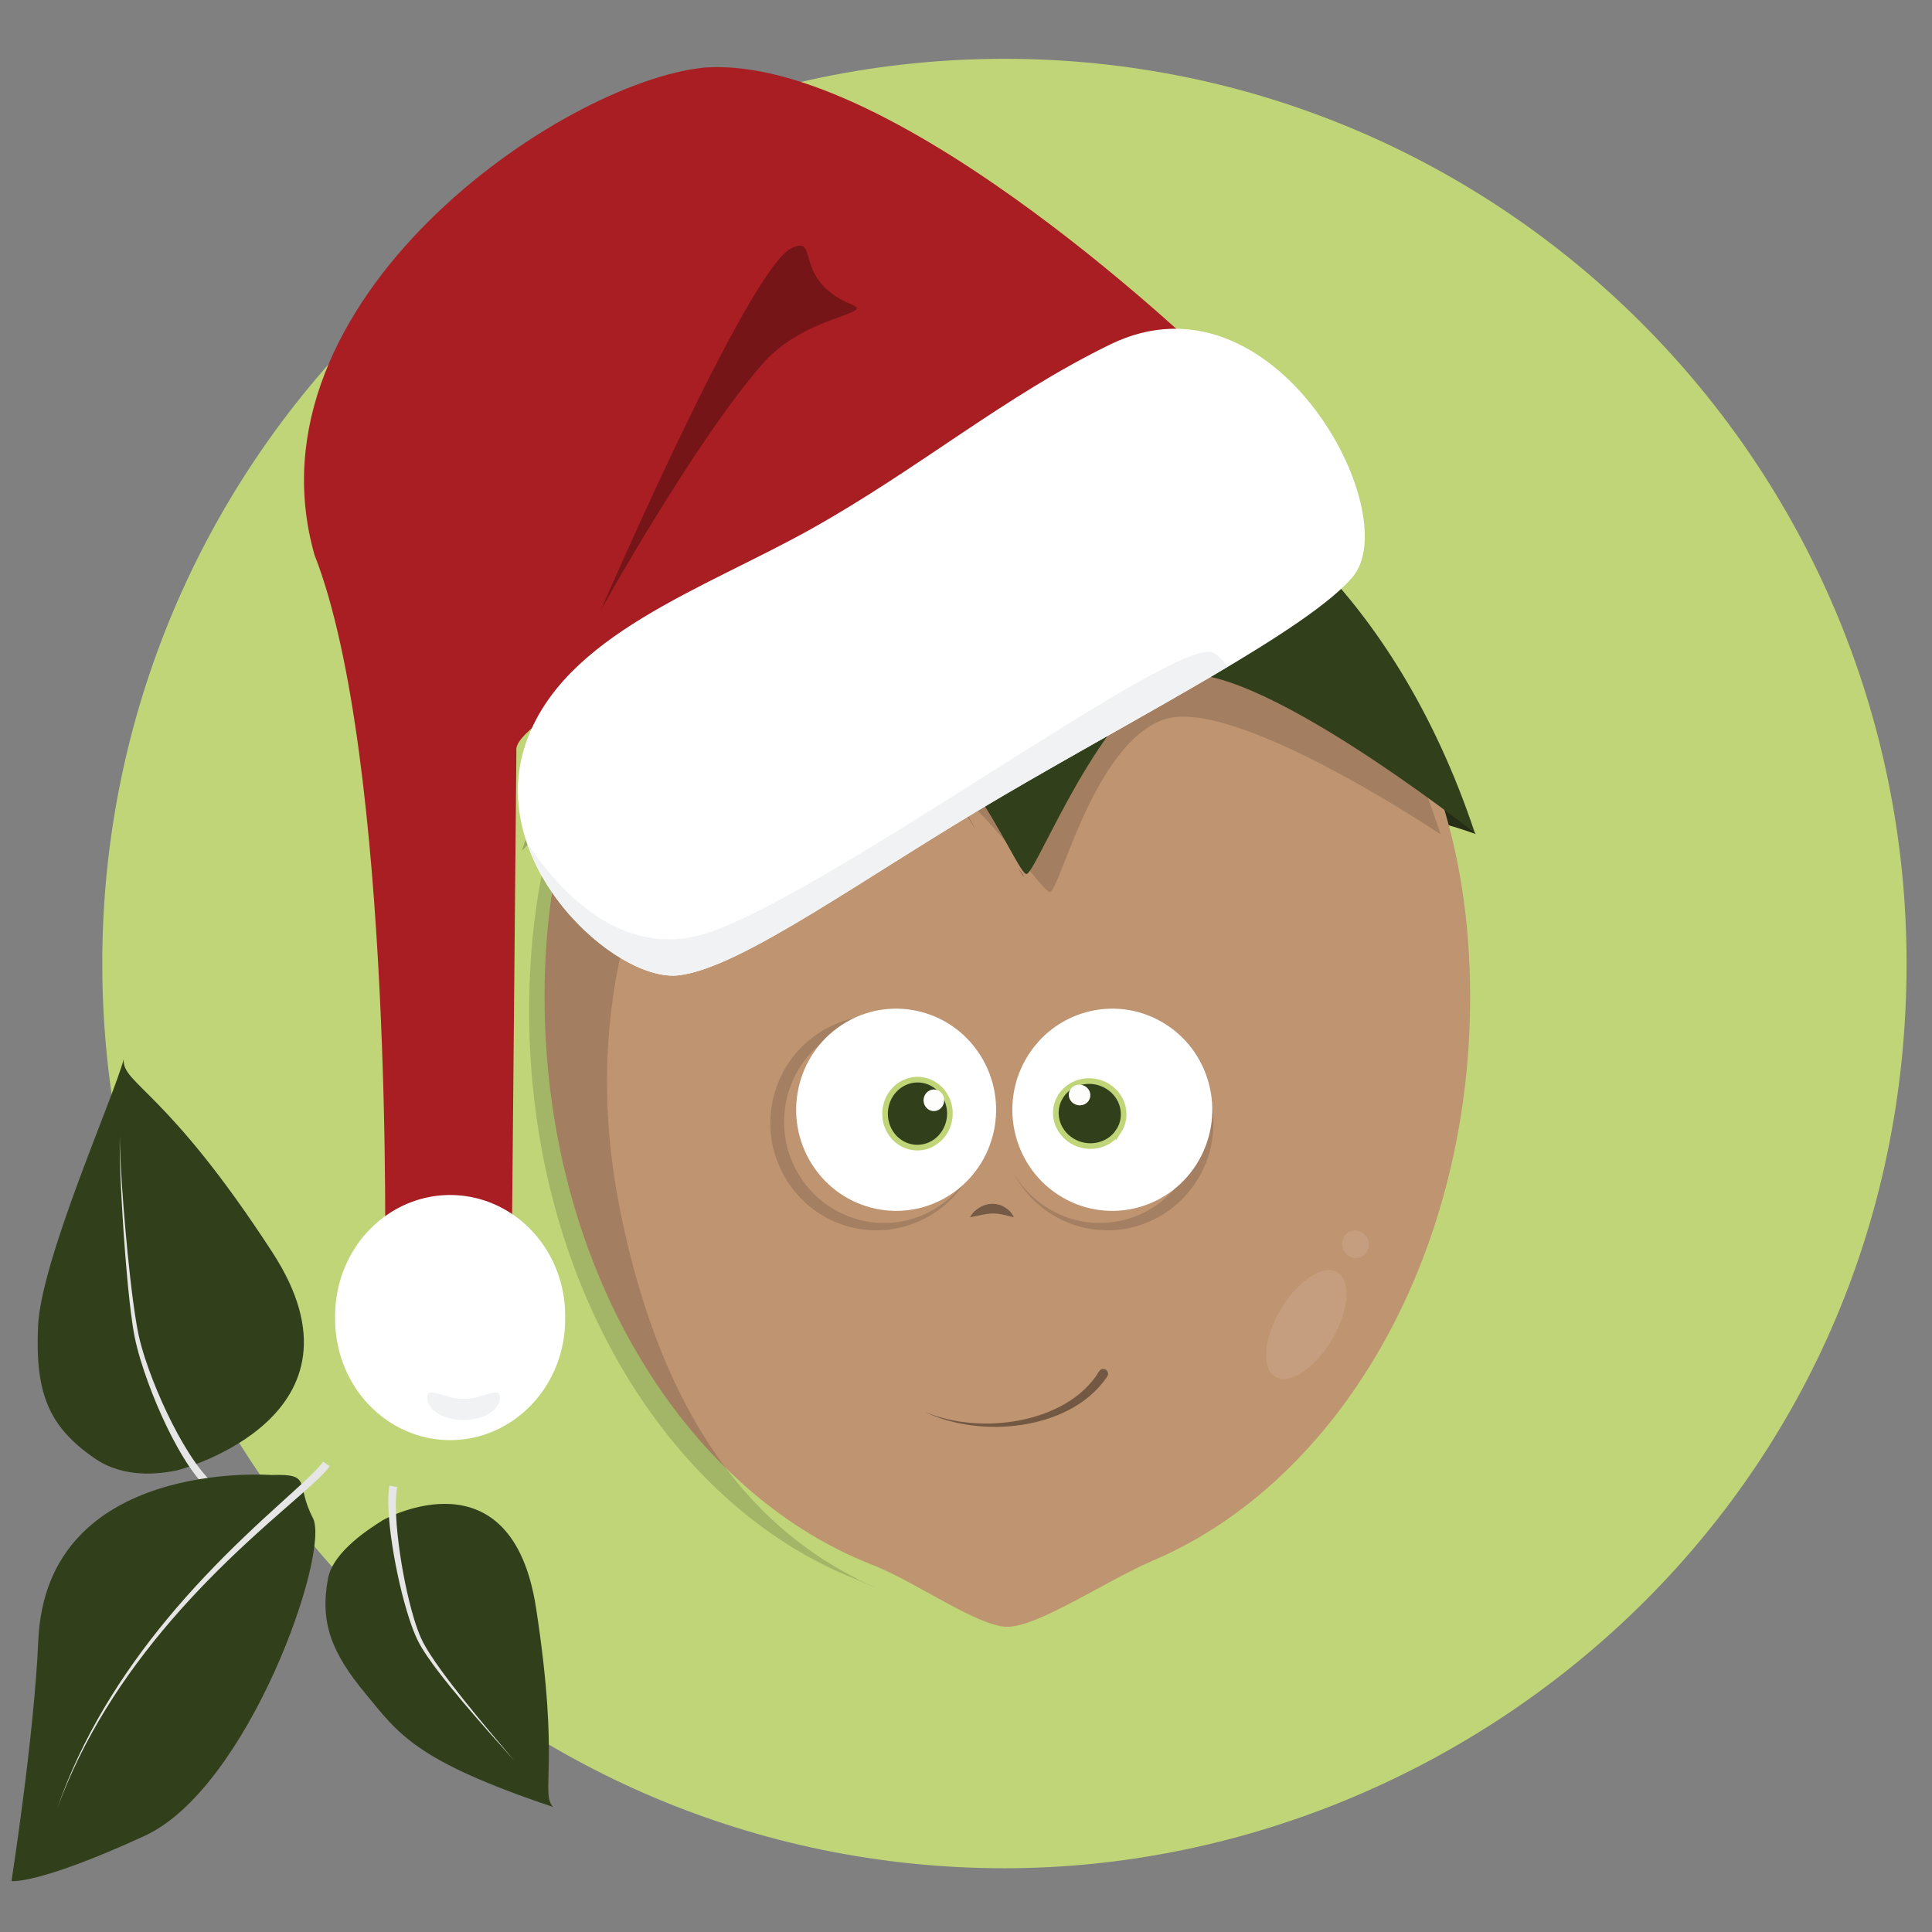 <?xml version="1.0" encoding="UTF-8" standalone="no"?>
<!-- Created with Inkscape (http://www.inkscape.org/) -->
<svg id="svg3335" xmlns:rdf="http://www.w3.org/1999/02/22-rdf-syntax-ns#" xmlns="http://www.w3.org/2000/svg" xml:space="preserve" height="100" width="100" version="1.1" xmlns:cc="http://creativecommons.org/ns#" xmlns:dc="http://purl.org/dc/elements/1.1/"><rect width="100%" height="100%" fill="#808080" stroke="none"/><defs id="defs3339"><clipPath id="clipPath3373" clipPathUnits="userSpaceOnUse"><path id="path3375" d="m1199.5 2641.8h1133.2v-1538.4h-1133.2v1538.4z"/></clipPath><clipPath id="clipPath3389" clipPathUnits="userSpaceOnUse"><path id="path3391" d="m2115.9 1497.8h99.96v-135.36h-99.96v135.36z"/></clipPath><clipPath id="clipPath3405" clipPathUnits="userSpaceOnUse"><path id="path3407" d="m2210.4 1547.1h33.35v-34.47h-33.35v34.47z"/></clipPath><clipPath id="clipPath3421" clipPathUnits="userSpaceOnUse"><path id="path3423" d="m1747.8 1580.2h54.28v-16.72h-54.28v16.72z"/></clipPath><clipPath id="clipPath3437" clipPathUnits="userSpaceOnUse"><path id="path3439" d="m1802.2 1814h248.31v-266.72h-248.31v266.72z"/></clipPath><clipPath id="clipPath3457" clipPathUnits="userSpaceOnUse"><path id="path3459" d="m1499.4 1814h248.31v-266.72h-248.31v266.72z"/></clipPath><clipPath id="clipPath3501" clipPathUnits="userSpaceOnUse"><path id="path3503" d="m1690.9 1374.9h228.47v-71.98h-228.47v71.98z"/></clipPath><clipPath id="clipPath3521" clipPathUnits="userSpaceOnUse"><path id="path3523" d="m1190.4 2530.5h584.6v-511.36h-584.6v511.36z"/></clipPath></defs><g id="g3343" transform="matrix(1.25 0 0 -1.25 -686.12 1012.4)"><g id="g3363" transform="matrix(1.665 0 0 1.665 -364.64 -483.44)"><g id="g3273"><g id="g3353" transform="matrix(.02 0 0 .02 573.65 775.33)"><path id="path3355" fill="#bfd578" d="m0 0c619.56 0 1121.8-503.69 1121.8-1125 0-661.34-542.24-1125-1121.8-1125-619.56 0-1121.8 503.68-1121.8 1125 0 621.31 502.24 1125 1121.8 1125"/></g><g id="g3357" transform="matrix(.02 0 0 .02 561.85 755.98)"><path id="path3359" fill="#252d16" d="m0 0s67.91 45.857 94.732 40.493c26.822-5.365-17.88 87.616-17.88 82.252 0-5.36-76.852-122.74-76.852-122.74"/></g><g id="g3361" transform="matrix(.02 0 0 .02 585.37 756.05)"><path id="path3363" fill="#252d16" d="m0 0s-48.038 17.759-74.861 19.547c-26.821 1.788 21.459 60.796 21.459 60.796l53.402-80.343z"/></g><g id="g3365" transform="matrix(.02 0 0 .02 582.28 761.02)"><path id="path3367" fill="#bf9471" d="m0 0c-67.621 29.748-194.96 62.664-427.59 61.855-234.92-0.793-362.47-34.145-429.57-63.661-90.86-108.52-146.17-260.19-146.17-448.97 0-333 171.81-614.51 407.93-706.56 53.014-20.653 131.1-76.893 167.54-76.893 38.67 0 124.41 58.253 181.47 82.544 228.9 97.487 394.01 374.46 394.01 700.9-0.02 189.83-55.895 342.16-147.64 450.81"/></g><g id="g3369" transform="matrix(.02 0 0 .02 537.84 715.25)"><g id="g3377"><g id="g3379" opacity=".15" clip-path="url(#clipPath3373)"><g id="g3381" transform="translate(1254.2 2064.6)"><path id="path3383" d="m0 0c0.755 0.563 1.52 1.131 2.295 1.705-0.775-0.574-1.54-1.142-2.295-1.705m-8.897-6.729c2.746 2.106 5.684 4.331 8.802 6.658-3.118-2.326-6.056-4.552-8.802-6.658m-1.954-1.502c0.641 0.493 1.291 0.992 1.952 1.5-0.661-0.508-1.311-1.007-1.952-1.5m-1.988-1.54c0.596 0.462 1.204 0.932 1.821 1.41-0.617-0.478-1.225-0.948-1.821-1.41m-7.113-5.593c2.14 1.705 4.487 3.552 7.029 5.528-2.542-1.976-4.889-3.823-7.029-5.528m22.306 17.114c4.018 2.978 8.317 6.105 12.867 9.352-4.55-3.247-8.849-6.374-12.867-9.352m561.37 431.76c1.949 46.602 5.632 25.934 11.562 78.668 9.59 85.258-47.234 62.282-47.234 62.282l0.002-139.8c-248.44-1.4-462.78-150.52-563.33-462.65 0 0 5.457 4.764 15.269 12.576-2.142-1.705-4.074-3.265-5.791-4.661-18.324-64.769-28.861-139.13-28.861-225.23 0-333 171.86-614.51 407.98-706.56 6.63-2.583 12.988-5.726 20.988-9.243v0.196c-104 47.295-252.15 152.44-315.69 467.32-52.335 259.39 28.69 459.51 121.13 593.65-64.36-22.662-124.34-60.321-164.49-88.948 67.454 48.096 190.78 121.69 297.03 106.82 155.48-21.753 268.12-218.09 280.9-214.32 12.775 3.772 54.703 184.3 141.56 214.32 86.855 30.024 343.77-142.76 343.77-142.76-96.422 299.33-279.35 441.68-514.79 458.34"/></g></g></g></g><g id="g3385" transform="matrix(.02 0 0 .02 537.84 715.25)"><g id="g3393"><g id="g3395" opacity=".1" clip-path="url(#clipPath3389)"><g id="g3397" transform="translate(2196.6 1409.4)"><path id="path3399" fill="#fff" d="m0 0c-21.768-35.583-53.172-55.179-70.143-43.766-16.97 11.41-13.08 49.508 8.689 85.091 21.77 35.584 53.175 55.178 70.143 43.768 16.97-11.411 13.081-49.508-8.689-85.093"/></g></g></g></g><g id="g3401" transform="matrix(.02 0 0 .02 537.84 715.25)"><g id="g3409"><g id="g3411" opacity=".1" clip-path="url(#clipPath3405)"><g id="g3413" transform="translate(2241.2 1520.4)"><path id="path3415" fill="#fff" d="m0 0c-4.848-7.926-15.125-10.085-22.952-4.822-7.827 5.264-10.241 15.956-5.392 23.885 4.85 7.926 15.127 10.086 22.952 4.821 7.83-5.263 10.242-15.956 5.392-23.884"/></g></g></g></g><g id="g3417" transform="matrix(.02 0 0 .02 537.84 715.25)"><g id="g3425"><g id="g3427" opacity=".4" clip-path="url(#clipPath3421)"><g id="g3429" transform="translate(1747.8 1563.5)"><path id="path3431" fill="#040505" d="m0 0c1.177 2.555 2.877 4.685 4.735 6.642 1.879 1.941 4.006 3.626 6.315 5.091 4.621 2.887 10.123 4.795 16.043 4.979 5.957 0.183 11.748-1.567 16.459-4.515 2.357-1.493 4.496-3.244 6.33-5.273 1.809-2.043 3.422-4.28 4.404-6.924-5.345 1.342-9.932 2.618-14.377 3.479-4.417 0.874-8.513 1.351-12.483 1.24-4.006-0.101-8.248-0.777-12.766-1.68-4.552-0.885-9.233-2.064-14.66-3.039"/></g></g></g></g><g id="g3433" transform="matrix(.02 0 0 .02 537.84 715.25)"><g id="g3441"><g id="g3443" opacity=".15" clip-path="url(#clipPath3437)"><g id="g3445" transform="translate(1984.5 1796.1)"><path id="path3447" fill="#040505" d="m0 0c-52.381 30.581-116.87 20.669-158.08-20.117 38.932 35.106 97.204 42.825 144.84 15.011 59.465-34.704 79.843-111.59 45.528-171.72-34.316-60.131-110.33-80.743-169.79-46.041-19.211 11.215-34.336 26.837-44.861 44.87 11.203-21.397 28.29-39.972 50.554-52.968 63.061-36.807 143.69-14.945 180.08 48.833 36.414 63.79 14.798 145.33-48.27 182.14"/></g></g></g></g><g id="g3449" transform="matrix(.02 0 0 .02 574.18 750.45)"><path id="path3451" fill="#fff" d="m0 0c-34.315-60.132-13.936-137.01 45.521-171.72 59.455-34.702 135.47-14.09 169.79 46.041 34.315 60.133 13.937 137.02-45.529 171.72-59.45 34.707-135.46 14.091-169.78-46.04"/></g><g id="g3453" transform="matrix(.02 0 0 .02 537.84 715.25)"><g id="g3461"><g id="g3463" opacity=".15" clip-path="url(#clipPath3457)"><g id="g3465" transform="translate(1565.4 1796.1)"><path id="path3467" fill="#040505" d="m0 0c52.381 30.581 116.87 20.669 158.08-20.117-38.94 35.106-97.205 42.825-144.85 15.011-59.462-34.704-79.837-111.58-45.525-171.71 34.315-60.131 110.33-80.743 169.79-46.041 19.212 11.215 34.34 26.837 44.863 44.87-11.201-21.397-28.291-39.972-50.555-52.968-63.062-36.807-143.69-14.945-180.08 48.833-36.405 63.78-14.791 145.32 48.275 182.13"/></g></g></g></g><g id="g3469" transform="matrix(.02 0 0 .02 573.11 750.45)"><path id="path3471" fill="#fff" d="m0 0c34.317-60.132 13.936-137.01-45.522-171.72-59.457-34.702-135.47-14.09-169.79 46.041-34.312 60.133-13.937 137.02 45.526 171.72 59.45 34.707 135.46 14.091 169.78-46.04"/></g><g id="g3473" transform="matrix(.02 0 0 .02 576.49 748.66)"><path id="path3475" fill="#31401b" d="m0 0c12.227 18.769 6.05 43.787-13.793 55.903-19.81 12.096-45.797 6.717-58.02-12.054-12.22-18.76-6.037-43.778 13.779-55.88 19.837-12.111 45.817-6.724 58.034 12.031"/></g><g id="g3477" transform="matrix(.02 0 0 .02 576.49 748.66)"><path id="path3479" d="m0 0c12.227 18.769 6.05 43.787-13.793 55.903-19.81 12.096-45.797 6.717-58.02-12.054-12.22-18.76-6.037-43.778 13.779-55.88 19.837-12.111 45.817-6.724 58.034 12.031z" stroke="#bfd578" stroke-miterlimit="10" stroke-width="7" fill="none"/></g><g id="g3481" transform="matrix(.02 0 0 .02 575.29 749.7)"><path id="path3483" fill="#fdfdfc" d="m0 0c3.894 5.973 12.168 7.688 18.474 3.836 6.314-3.851 8.286-11.82 4.393-17.798-3.886-5.975-12.166-7.683-18.482-3.828-6.301 3.845-8.276 11.823-4.385 17.79"/></g><g id="g3485" transform="matrix(.02 0 0 .02 571.19 748.31)"><path id="path3487" fill="#31401b" d="m0 0c20.717-8.526 44.148 2.193 52.365 23.94 8.203 21.716-1.914 46.249-22.627 54.772-20.704 8.52-44.136-2.204-52.343-23.925-8.215-21.743 1.908-46.269 22.605-54.787"/></g><g id="g3489" transform="matrix(.02 0 0 .02 571.19 748.31)"><path id="path3491" d="m0 0c20.717-8.526 44.148 2.193 52.365 23.94 8.203 21.716-1.914 46.249-22.627 54.772-20.704 8.52-44.136-2.204-52.343-23.925-8.215-21.743 1.908-46.269 22.605-54.787z" stroke="#bfd578" stroke-miterlimit="10" stroke-width="7" fill="none"/></g><g id="g3493" transform="matrix(.02 0 0 .02 571.99 749.68)"><path id="path3495" fill="#fdfdfc" d="m0 0c6.592-2.713 9.814-10.525 7.204-17.438-2.614-6.921-10.076-10.34-16.671-7.626-6.594 2.708-9.812 10.527-7.197 17.45 2.607 6.906 10.076 10.327 16.664 7.614"/></g><g id="g3497" transform="matrix(.02 0 0 .02 537.84 715.25)"><g id="g3505"><g id="g3507" opacity=".4" clip-path="url(#clipPath3501)"><g id="g3509" transform="translate(1918.3 1365.4)"><path id="path3511" d="m0 0c-5.951-8.874-13.268-16.944-21.34-23.84-8.086-6.926-16.973-12.767-26.279-17.637-18.651-9.729-38.887-15.647-59.34-18.679-20.477-3.003-41.273-3.146-61.654-0.518-20.354 2.657-40.412 8.07-58.762 17.061 18.766-8.077 38.893-12.44 59.075-14.077 20.204-1.606 40.577-0.446 60.321 3.446 19.718 3.913 38.895 10.613 55.999 20.64 17.085 9.999 31.943 23.503 41.917 40.141 1.706 2.844 5.392 3.767 8.236 2.062 2.844-1.704 3.767-5.392 2.062-8.236-0.048-0.081-0.098-0.161-0.15-0.239l-0.084-0.124z"/></g></g></g></g><g id="g3513" transform="matrix(.02 0 0 .02 574.34 766.28)"><path id="path3515" fill="#31401b" d="m0 0c2.014 46.602 5.819 25.935 11.943 78.667 9.907 85.258-48.788 62.283-48.788 62.283l0.003-139.8c-256.62-1.395-478.02-199.24-581.87-511.37 0 0 198.4 216.4 359 194.64 160.59-21.756 239.72-249.34 252.92-245.56 13.196 3.772 93.731 215.54 183.44 245.56 89.713 30.025 373.84-194.64 373.84-194.64-99.61 299.33-307.3 493.56-550.49 510.22"/></g><g id="g3517" transform="matrix(.02 0 0 .02 537.84 715.25)"><g id="g3525"><g id="g3527" opacity=".2" clip-path="url(#clipPath3521)"><g id="g3529" transform="translate(1549.4 2213.8)"><path id="path3531" d="m0 0c97.563-13.217 165.06-102.4 205.97-169.52-33.87 65.87-178.72 276.39-144.8 364.05 29.336 75.83 164.43 114.44 164.43 114.44l-3.573 7.747c-256.26-1.825-477.28-199.58-581.03-511.36 0 0 198.4 216.4 359 194.64"/></g></g></g></g><g id="g3533" transform="matrix(.02 0 0 .02 573.99 755.21)"><path id="path3535" d="m0 0c3.236-5.427 5.834-9.308 7.807-11.238-2.268 3.099-4.871 6.817-7.807 11.238"/></g><g id="g3537" transform="matrix(.02 0 0 .02 553.05 740.22)"><path id="path3539" fill="#31401b" d="m0 0c7.496 1.494 251.77 67.852 119.88 271.12-131.9 203.26-187.85 209.9-184.98 240.64-12.152-46.65-102.84-249.43-106.55-331.96-3.68-82.548 12.44-124.77 70.36-164.6 36.607-25.204 80.102-19.398 101.29-15.2"/></g><g id="g3541" transform="matrix(.02 0 0 .02 554.01 739.62)"><path id="path3543" fill="#e5e6e5" d="m0 0c-4.285 2.997-8.208 6.514-11.779 10.148-3.588 3.651-6.896 7.491-10.026 11.432-6.255 7.888-11.816 16.178-17.018 24.642-10.364 16.954-19.288 34.619-27.398 52.609-8.08 18.004-15.32 36.361-21.604 55.061-3.13 9.354-6.021 18.795-8.505 28.371-1.237 4.788-2.371 9.612-3.334 14.487-0.957 4.871-1.754 9.741-2.486 14.615-2.874 19.494-4.864 39.027-6.678 58.575-1.787 19.548-3.293 39.113-4.615 58.687-1.317 19.576-2.449 39.161-3.336 58.757-0.44 9.799-0.819 19.6-1.077 29.405-0.127 4.902-0.224 9.806-0.257 14.71-0.022 4.903-0.028 9.811 0.261 14.707-0.185-4.9-0.074-9.803 0.051-14.702 0.137-4.899 0.338-9.796 0.57-14.692 0.465-9.792 1.053-19.577 1.7-29.358 1.302-19.562 2.849-39.106 4.58-58.632 1.736-19.525 3.656-39.032 5.853-58.501 2.223-19.459 4.627-38.916 7.885-58.163 0.826-4.806 1.715-9.596 2.75-14.326 1.037-4.725 2.248-9.426 3.565-14.103 2.638-9.354 5.689-18.614 8.977-27.788 6.602-18.343 14.154-36.36 22.509-53.963 8.377-17.585 17.553-34.805 28-51.103 5.236-8.131 10.797-16.037 16.889-23.39 6.119-7.337 12.703-14.225 20.254-19.303l-5.719-8.204z"/></g><g id="g3545" transform="matrix(.02 0 0 .02 555.42 740.11)"><path id="path3547" fill="#31401b" d="m0 0s-279.98 21.665-289.87-205.79c-5.219-119.88-33.352-299.2-33.352-299.2s33.293-4.572 165.66 56.311c128.8 59.235 231.47 352.36 209.12 395.28-22.343 42.935 0.172 55.033-51.56 53.4"/></g><g id="g3549" transform="matrix(.02 0 0 .02 556.87 740.33)"><path id="path3551" fill="#e5e6e5" d="m0 0c-1.809-2.642-3.82-4.983-5.824-7.186-2.016-2.206-4.076-4.3-6.159-6.347-4.166-4.09-8.415-7.995-12.689-11.856-8.55-7.706-17.193-15.215-25.806-22.748-17.237-15.043-34.364-30.148-51.13-45.648-33.548-30.966-65.714-63.453-95.515-98.054-29.795-34.581-57.252-71.253-81.242-110.16-23.988-38.881-44.477-80.017-60.235-123 14.973 43.263 34.743 84.852 58.095 124.29 23.355 39.461 50.257 76.797 79.566 112.09 29.308 35.313 61.056 68.566 94.191 100.29 16.558 15.875 33.483 31.358 50.453 46.721 8.475 7.689 16.971 15.347 25.279 23.114 4.149 3.887 8.252 7.803 12.18 11.802 1.963 1.999 3.879 4.021 5.684 6.072 1.808 2.06 3.489 4.109 4.871 6.22l8.273-5.599z"/></g><g id="g3553" transform="matrix(.02 0 0 .02 558.18 738.98)"><path id="path3555" fill="#31401b" d="m0 0c4.532 2.936 160.76 87.562 191.08-108.84 30.304-196.41 4.987-229.6 21.194-247.46-172.69 57.987-192.09 91.175-233.57 141.28-41.465 50.13-56.708 87.64-46.328 142.73 6.566 34.833 54.826 63.949 67.628 72.29"/></g><g id="g3557" transform="matrix(.02 0 0 .02 558.55 739.81)"><path id="path3559" fill="#e5e6e5" d="m0 0c-1.467-7.334-1.752-15.224-1.763-23.097 0.022-7.893 0.435-15.845 1.054-23.792 1.258-15.899 3.34-31.793 5.938-47.598 2.616-15.803 5.761-31.535 9.572-47.09 1.913-7.774 3.994-15.504 6.342-23.137 2.358-7.623 4.947-15.184 8.126-22.414 3.157-7.187 7.282-14.019 11.586-20.758 4.331-6.724 8.92-13.31 13.625-19.818 9.422-13.011 19.299-25.723 29.342-38.3 10.052-12.573 20.296-25 30.637-37.349 10.32-12.366 20.836-24.571 31.149-36.949-10.628 12.105-21.457 24.034-32.096 36.135-10.662 12.082-21.232 24.249-31.621 36.577-10.384 12.335-20.609 24.813-30.42 37.649-4.901 6.422-9.698 12.936-14.264 19.642-4.535 6.711-8.957 13.604-12.484 21.089-3.5 7.436-6.332 15.075-8.936 22.771-2.586 7.702-4.896 15.477-7.035 23.293-4.264 15.636-7.848 31.434-10.908 47.342-3.037 15.913-5.563 31.934-7.268 48.118-0.841 8.094-1.476 16.228-1.713 24.444-0.113 4.109-0.129 8.237 0.039 12.406 0.172 4.153 0.511 8.413 1.262 12.647l9.838-1.797z"/></g></g></g></g><g id="g3913"><path id="rect3882" d="m19.923 65.842s0.473-26.625-3.646-37.126c-3.733-13.172 12.785-24.48 20.174-25.217 10.001-0.739 26.492 15.434 26.492 15.434-4.657 4.353-36.66 16.995-36.215 19.93l-0.243 26.432z" fill="#a91e23"/><path id="rect3111" d="m27.224 38.45c1.941-5.587 9.182-7.945 14.778-11.08 5.596-3.135 9.989-6.873 15.47-9.544 8.482-4.133 15.308 8.738 12.546 12.031-2.268 2.704-10.985 7.156-18.117 11.333-7.132 4.177-13.495 8.902-16.771 9.291-3.277 0.389-10.073-5.793-7.906-12.031z" fill="#fff"/><path id="rect3885" d="m40.947 12.856c1.512-0.756 0.013 1.634 3.16 2.917 1.199 0.489-2.449 0.57-4.618 3.038-3.519 4.005-8.385 12.76-8.385 12.76s7.606-17.595 9.844-18.715z" fill="#751518"/><path id="rect3888" fill="#f1f2f3" d="m62.485 33.743c-2.852 0.105-19.351 12.246-25.669 14.483-4.594 1.626-7.91-2.164-9.5-4.553 1.402 4.025 5.486 7.088 7.815 6.812 3.277-0.389 9.646-5.108 16.778-9.285 3.858-2.26 8.137-4.604 11.651-6.704-0.327-0.378-0.609-0.663-0.86-0.753-0.063-0.022-0.123-0.003-0.215 0z"/><path id="path3894" d="m139.62 69.015a5.191 5.455 0 1 1 -10.381 0 5.191 5.455 0 1 1 10.381 0z" transform="matrix(1.147 0 0 1.147 -130.89 -10.963)" fill="#fff"/><path id="path3896" d="m25.878 72.344c0 0.638-0.843 1.155-1.884 1.155-1.04 0-1.884-0.517-1.884-1.155s0.843 0.061 1.884 0.061c1.04 0 1.884-0.698 1.884-0.061z" fill="#f1f2f3"/></g></svg>
